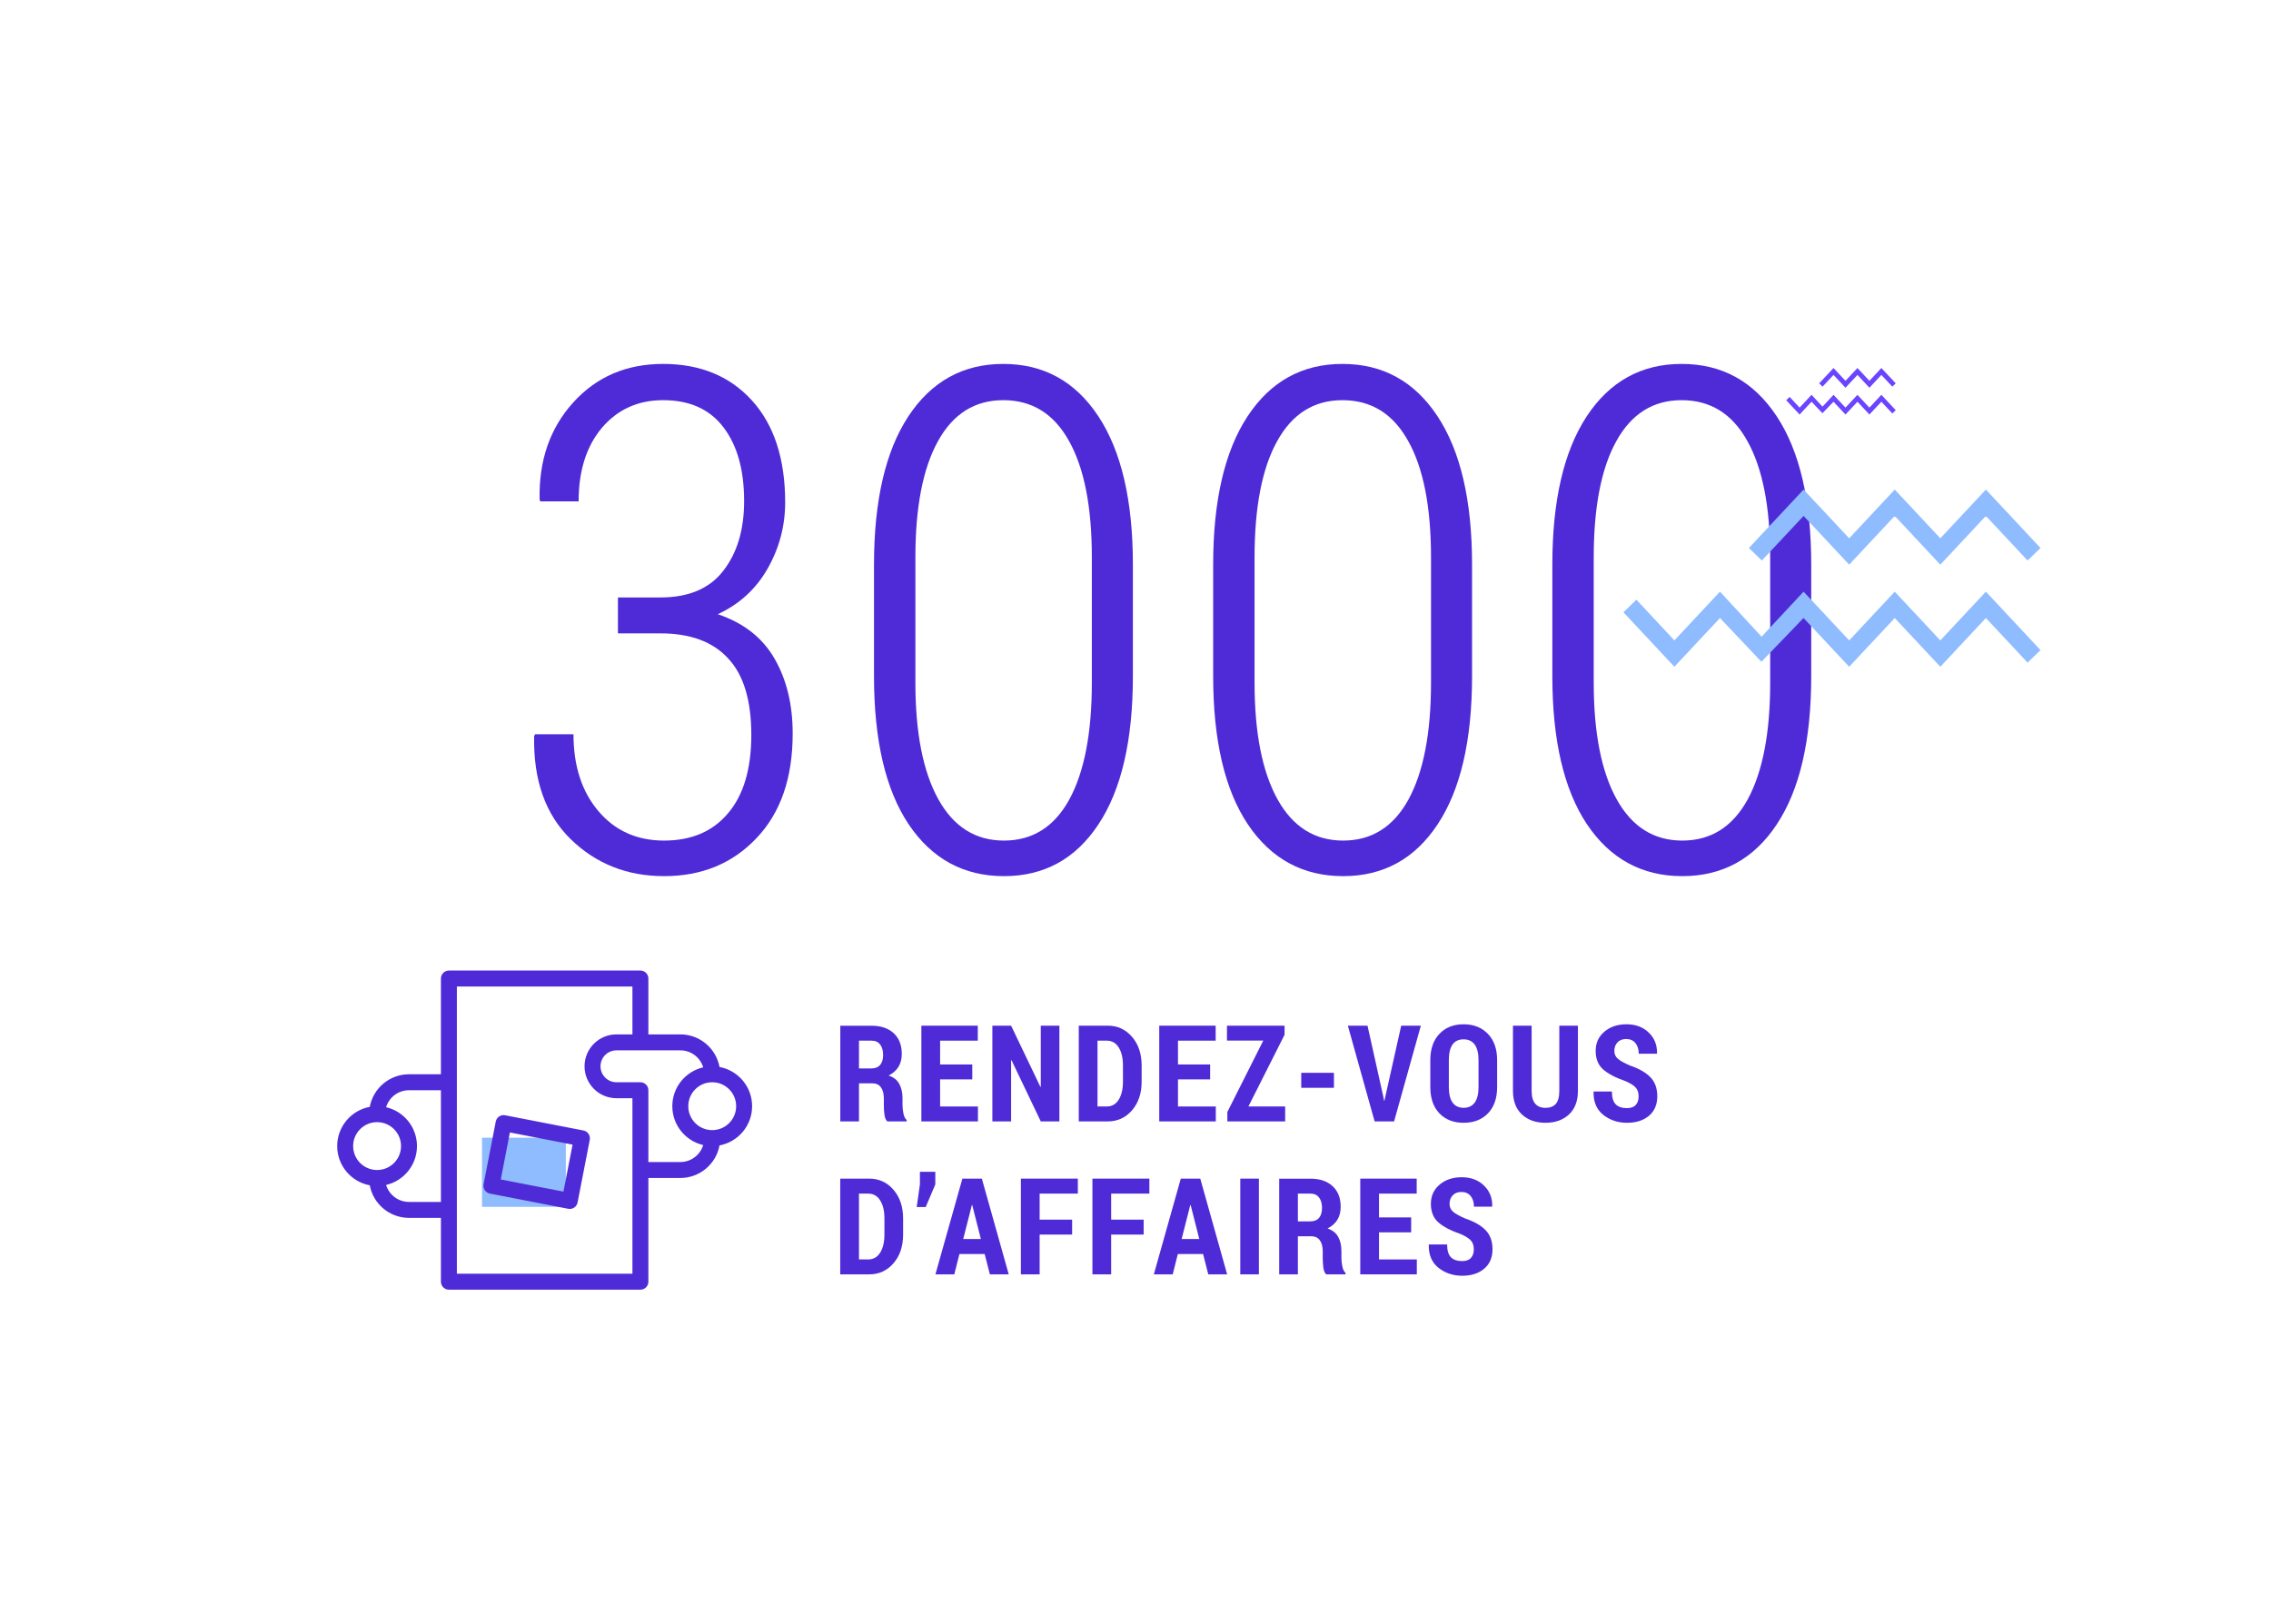 <svg width="193" height="138" viewBox="0 0 193 138" fill="none" xmlns="http://www.w3.org/2000/svg">
<path fill-rule="evenodd" clip-rule="evenodd" d="M158.871 32.367L157.855 31.28L156.838 32.367L155.821 31.28L154.601 32.584L154.889 32.863L155.821 31.868L156.838 32.955L157.855 31.868L158.872 32.955L159.888 31.868L160.819 32.863L161.107 32.584L159.888 31.279L158.871 32.367ZM155.821 31.405L156.838 32.492L157.855 31.405L158.872 32.492L159.888 31.405L160.987 32.581L160.987 32.581L159.888 31.405L158.871 32.492L157.854 31.405L156.838 32.492L155.82 31.405L154.721 32.581L154.721 32.581L155.821 31.405ZM161.107 34.862L159.888 33.558L158.871 34.645L157.855 33.558L156.838 34.645L155.821 33.558L154.883 34.563L153.955 33.557L152.938 34.645L152.091 33.736L151.802 34.018L152.938 35.233L153.955 34.146L154.865 35.107L154.867 35.106L154.88 35.122L155.82 34.145L156.838 35.233L157.855 34.146L158.872 35.233L159.888 34.146L160.819 35.142L161.107 34.862ZM157.855 33.683L158.872 34.77L159.888 33.683L160.987 34.859L160.987 34.859L159.888 33.683L158.871 34.771L157.854 33.683L156.838 34.771L155.82 33.683L154.883 34.688L153.955 33.683L152.938 34.771L152.088 33.859L151.921 34.021L151.921 34.021L152.088 33.859L152.938 34.77L153.955 33.683L154.883 34.688L155.821 33.683L156.838 34.77L157.855 33.683Z" fill="#6B44FF"/>
<g filter="url(#filter0_d_92_1876)">
<path d="M71.855 90.934V94.171H70.268V86.038H72.922C73.723 86.038 74.351 86.251 74.806 86.676C75.264 87.097 75.493 87.683 75.493 88.436C75.493 88.861 75.398 89.228 75.208 89.537C75.018 89.843 74.741 90.087 74.376 90.269C74.793 90.411 75.093 90.646 75.275 90.974C75.462 91.302 75.555 91.711 75.555 92.203V92.779C75.555 93.002 75.581 93.243 75.633 93.5C75.685 93.753 75.776 93.938 75.907 94.053V94.171H74.264C74.133 94.051 74.051 93.858 74.018 93.589C73.984 93.321 73.968 93.047 73.968 92.768V92.214C73.968 91.808 73.884 91.493 73.716 91.27C73.552 91.046 73.315 90.934 73.006 90.934H71.855ZM71.855 89.666H72.917C73.241 89.666 73.487 89.567 73.654 89.37C73.822 89.172 73.906 88.891 73.906 88.526C73.906 88.153 73.822 87.857 73.654 87.637C73.487 87.417 73.243 87.307 72.922 87.307H71.855V89.666Z" fill="#4F2BD8"/>
<path d="M81.483 90.599H78.75V92.902H81.964V94.171H77.157V86.033H81.952V87.307H78.75V89.33H81.483V90.599Z" fill="#4F2BD8"/>
<path d="M88.887 94.171H87.305L84.818 88.967L84.784 88.978V94.171H83.191V86.033H84.784L87.271 91.231L87.305 91.219V86.033H88.887V94.171Z" fill="#4F2BD8"/>
<path d="M90.534 94.171V86.033H92.993C93.827 86.033 94.517 86.35 95.061 86.983C95.605 87.613 95.877 88.425 95.877 89.42V90.789C95.877 91.784 95.605 92.596 95.061 93.226C94.517 93.856 93.827 94.171 92.993 94.171H90.534ZM92.126 87.307V92.902H92.903C93.347 92.902 93.688 92.71 93.926 92.326C94.168 91.939 94.289 91.426 94.289 90.789V89.409C94.289 88.775 94.168 88.267 93.926 87.883C93.688 87.499 93.347 87.307 92.903 87.307H92.126Z" fill="#4F2BD8"/>
<path d="M101.699 90.599H98.966V92.902H102.179V94.171H97.373V86.033H102.168V87.307H98.966V89.33H101.699V90.599Z" fill="#4F2BD8"/>
<path d="M104.95 92.902H108.074V94.171H103.161V93.371L106.213 87.302H103.128V86.033H108.024V86.804L104.95 92.902Z" fill="#4F2BD8"/>
<path d="M112.219 91.314H109.441V90.04H112.219V91.314Z" fill="#4F2BD8"/>
<path d="M116.42 92.091L116.482 92.404H116.515L116.577 92.108L117.935 86.033H119.606L117.331 94.171H115.677L113.402 86.033H115.073L116.42 92.091Z" fill="#4F2BD8"/>
<path d="M126.088 91.248C126.088 92.201 125.829 92.947 125.311 93.483C124.793 94.02 124.103 94.288 123.243 94.288C122.382 94.288 121.695 94.02 121.18 93.483C120.666 92.947 120.409 92.201 120.409 91.248V88.967C120.409 88.017 120.666 87.272 121.18 86.731C121.695 86.188 122.38 85.915 123.237 85.915C124.094 85.915 124.783 86.188 125.305 86.731C125.827 87.272 126.088 88.017 126.088 88.967V91.248ZM124.506 88.956C124.506 88.375 124.398 87.937 124.182 87.642C123.966 87.344 123.651 87.195 123.237 87.195C122.82 87.195 122.507 87.343 122.298 87.637C122.09 87.931 121.985 88.371 121.985 88.956V91.248C121.985 91.836 122.091 92.278 122.304 92.572C122.516 92.866 122.829 93.014 123.243 93.014C123.653 93.014 123.966 92.866 124.182 92.572C124.398 92.278 124.506 91.836 124.506 91.248V88.956Z" fill="#4F2BD8"/>
<path d="M132.955 86.033V91.572C132.955 92.44 132.699 93.111 132.189 93.584C131.682 94.053 131.017 94.288 130.194 94.288C129.37 94.288 128.703 94.051 128.193 93.578C127.686 93.105 127.433 92.436 127.433 91.572V86.033H129.02V91.572C129.02 92.067 129.123 92.432 129.327 92.667C129.532 92.902 129.821 93.019 130.194 93.019C130.578 93.019 130.87 92.907 131.071 92.684C131.272 92.46 131.373 92.09 131.373 91.572V86.033H132.955Z" fill="#4F2BD8"/>
<path d="M138.112 92.047C138.112 91.73 138.03 91.48 137.866 91.298C137.702 91.112 137.413 90.929 136.999 90.75C136.154 90.456 135.518 90.122 135.094 89.75C134.672 89.373 134.462 88.848 134.462 88.174C134.462 87.507 134.708 86.964 135.2 86.547C135.692 86.126 136.319 85.915 137.083 85.915C137.858 85.915 138.488 86.15 138.972 86.62C139.457 87.085 139.691 87.674 139.677 88.386L139.665 88.419H138.123C138.123 88.047 138.03 87.745 137.843 87.514C137.657 87.283 137.394 87.168 137.055 87.168C136.739 87.168 136.491 87.264 136.312 87.458C136.137 87.648 136.049 87.888 136.049 88.179C136.049 88.447 136.148 88.669 136.345 88.844C136.543 89.016 136.886 89.207 137.374 89.42C138.145 89.681 138.725 90.012 139.112 90.415C139.503 90.813 139.699 91.354 139.699 92.035C139.699 92.74 139.464 93.291 138.995 93.69C138.525 94.088 137.901 94.288 137.122 94.288C136.347 94.288 135.675 94.062 135.105 93.612C134.538 93.157 134.264 92.507 134.283 91.661L134.294 91.627H135.842C135.842 92.13 135.949 92.492 136.161 92.712C136.373 92.932 136.694 93.041 137.122 93.041C137.458 93.041 137.705 92.952 137.866 92.773C138.03 92.594 138.112 92.352 138.112 92.047Z" fill="#4F2BD8"/>
<path d="M70.262 107.171V99.033H72.721C73.556 99.033 74.245 99.35 74.789 99.983C75.333 100.613 75.605 101.425 75.605 102.42V103.789C75.605 104.784 75.333 105.596 74.789 106.226C74.245 106.856 73.556 107.171 72.721 107.171H70.262ZM71.855 100.307V105.902H72.632C73.075 105.902 73.416 105.71 73.654 105.326C73.897 104.939 74.018 104.426 74.018 103.789V102.409C74.018 101.775 73.897 101.267 73.654 100.883C73.416 100.499 73.075 100.307 72.632 100.307H71.855Z" fill="#4F2BD8"/>
<path d="M78.342 99.525L77.526 101.447H76.76L77.034 99.525V98.452H78.342V99.525Z" fill="#4F2BD8"/>
<path d="M82.537 105.444H80.391L79.955 107.171H78.351L80.643 99.033H82.297L84.583 107.171H82.979L82.537 105.444ZM80.715 104.164H82.213L81.481 101.285H81.448L80.715 104.164Z" fill="#4F2BD8"/>
<path d="M89.969 103.789H87.208V107.171H85.615V99.033H90.455V100.307H87.208V102.52H89.969V103.789Z" fill="#4F2BD8"/>
<path d="M96.048 103.789H93.287V107.171H91.694V99.033H96.534V100.307H93.287V102.52H96.048V103.789Z" fill="#4F2BD8"/>
<path d="M101.099 105.444H98.953L98.517 107.171H96.913L99.204 99.033H100.859L103.144 107.171H101.54L101.099 105.444ZM99.277 104.164H100.775L100.043 101.285H100.009L99.277 104.164Z" fill="#4F2BD8"/>
<path d="M105.842 107.171H104.26V99.033H105.842V107.171Z" fill="#4F2BD8"/>
<path d="M109.155 103.934V107.171H107.567V99.038H110.222C111.023 99.038 111.651 99.251 112.106 99.676C112.564 100.097 112.793 100.684 112.793 101.436C112.793 101.861 112.698 102.228 112.508 102.537C112.318 102.843 112.04 103.087 111.675 103.269C112.093 103.411 112.393 103.646 112.575 103.974C112.761 104.301 112.855 104.711 112.855 105.203V105.779C112.855 106.002 112.881 106.243 112.933 106.5C112.985 106.753 113.076 106.938 113.207 107.053V107.171H111.564C111.433 107.051 111.351 106.858 111.318 106.589C111.284 106.321 111.267 106.047 111.267 105.768V105.214C111.267 104.808 111.183 104.493 111.016 104.27C110.852 104.046 110.615 103.934 110.306 103.934H109.155ZM109.155 102.666H110.217C110.541 102.666 110.787 102.567 110.954 102.37C111.122 102.172 111.206 101.891 111.206 101.526C111.206 101.153 111.122 100.857 110.954 100.637C110.787 100.417 110.543 100.307 110.222 100.307H109.155V102.666Z" fill="#4F2BD8"/>
<path d="M118.783 103.599H116.05V105.902H119.263V107.171H114.457V99.033H119.252V100.307H116.05V102.33H118.783V103.599Z" fill="#4F2BD8"/>
<path d="M124.107 105.047C124.107 104.73 124.025 104.48 123.861 104.298C123.697 104.111 123.409 103.929 122.995 103.75C122.149 103.456 121.514 103.122 121.089 102.75C120.668 102.373 120.458 101.848 120.458 101.173C120.458 100.507 120.704 99.964 121.195 99.547C121.687 99.126 122.315 98.915 123.079 98.915C123.854 98.915 124.484 99.15 124.968 99.62C125.452 100.085 125.687 100.674 125.672 101.386L125.661 101.419H124.118C124.118 101.047 124.025 100.745 123.839 100.514C123.653 100.283 123.39 100.167 123.051 100.167C122.734 100.167 122.486 100.264 122.308 100.458C122.133 100.648 122.045 100.888 122.045 101.179C122.045 101.447 122.144 101.669 122.341 101.844C122.539 102.016 122.881 102.207 123.37 102.42C124.141 102.681 124.72 103.012 125.108 103.415C125.499 103.813 125.695 104.354 125.695 105.036C125.695 105.74 125.46 106.291 124.99 106.69C124.521 107.089 123.897 107.288 123.118 107.288C122.343 107.288 121.67 107.062 121.1 106.612C120.534 106.157 120.26 105.507 120.279 104.661L120.29 104.628H121.838C121.838 105.131 121.944 105.492 122.157 105.712C122.369 105.932 122.69 106.042 123.118 106.042C123.453 106.042 123.701 105.952 123.861 105.773C124.025 105.594 124.107 105.352 124.107 105.047Z" fill="#4F2BD8"/>
</g>
<g filter="url(#filter1_d_92_1876)">
<path d="M50.798 49.065H54.402C56.805 49.065 58.587 48.31 59.75 46.798C60.931 45.287 61.522 43.311 61.522 40.87C61.522 38.234 60.941 36.152 59.779 34.621C58.616 33.071 56.901 32.296 54.635 32.296C52.503 32.296 50.769 33.081 49.432 34.65C48.115 36.219 47.456 38.302 47.456 40.899H44.201L44.143 40.753C44.065 37.44 45.015 34.689 46.991 32.499C48.967 30.31 51.515 29.215 54.635 29.215C57.793 29.215 60.312 30.252 62.191 32.325C64.07 34.398 65.01 37.285 65.01 40.986C65.01 42.981 64.516 44.851 63.528 46.595C62.54 48.339 61.125 49.637 59.285 50.489C61.474 51.226 63.082 52.485 64.109 54.268C65.136 56.05 65.649 58.172 65.649 60.632C65.649 64.41 64.623 67.375 62.569 69.526C60.534 71.676 57.919 72.752 54.722 72.752C51.583 72.752 48.938 71.705 46.788 69.613C44.637 67.52 43.6 64.595 43.678 60.836L43.765 60.691H47.02C47.02 63.384 47.727 65.563 49.142 67.23C50.556 68.896 52.416 69.729 54.722 69.729C57.047 69.729 58.858 68.954 60.157 67.404C61.474 65.854 62.133 63.636 62.133 60.749C62.133 57.804 61.474 55.633 60.157 54.239C58.858 52.824 56.94 52.117 54.402 52.117H50.798V49.065Z" fill="#4F2BD8"/>
<path d="M94.561 55.75C94.561 61.214 93.582 65.418 91.625 68.363C89.688 71.289 87.014 72.752 83.604 72.752C80.175 72.752 77.472 71.279 75.496 68.334C73.538 65.389 72.56 61.194 72.56 55.75V46.275C72.56 40.85 73.529 36.655 75.466 33.691C77.423 30.707 80.117 29.215 83.546 29.215C86.975 29.215 89.668 30.698 91.625 33.662C93.582 36.626 94.561 40.831 94.561 46.275V55.75ZM91.073 45.665C91.073 41.364 90.424 38.06 89.126 35.755C87.847 33.449 85.987 32.296 83.546 32.296C81.124 32.296 79.274 33.459 77.995 35.784C76.716 38.089 76.077 41.383 76.077 45.665V56.302C76.077 60.565 76.726 63.868 78.024 66.212C79.322 68.557 81.182 69.729 83.604 69.729C86.026 69.729 87.876 68.567 89.155 66.242C90.434 63.897 91.073 60.584 91.073 56.302V45.665Z" fill="#4F2BD8"/>
<path d="M123.385 55.75C123.385 61.214 122.406 65.418 120.45 68.363C118.512 71.289 115.838 72.752 112.428 72.752C108.999 72.752 106.296 71.279 104.32 68.334C102.363 65.389 101.384 61.194 101.384 55.75V46.275C101.384 40.85 102.353 36.655 104.291 33.691C106.247 30.707 108.941 29.215 112.37 29.215C115.799 29.215 118.493 30.698 120.45 33.662C122.406 36.626 123.385 40.831 123.385 46.275V55.75ZM119.897 45.665C119.897 41.364 119.248 38.06 117.95 35.755C116.671 33.449 114.811 32.296 112.37 32.296C109.948 32.296 108.098 33.459 106.819 35.784C105.54 38.089 104.901 41.383 104.901 45.665V56.302C104.901 60.565 105.55 63.868 106.848 66.212C108.146 68.557 110.006 69.729 112.428 69.729C114.85 69.729 116.7 68.567 117.979 66.242C119.258 63.897 119.897 60.584 119.897 56.302V45.665Z" fill="#4F2BD8"/>
<path d="M152.209 55.75C152.209 61.214 151.231 65.418 149.274 68.363C147.336 71.289 144.662 72.752 141.252 72.752C137.823 72.752 135.12 71.279 133.144 68.334C131.187 65.389 130.208 61.194 130.208 55.75V46.275C130.208 40.85 131.177 36.655 133.115 33.691C135.072 30.707 137.765 29.215 141.194 29.215C144.624 29.215 147.317 30.698 149.274 33.662C151.231 36.626 152.209 40.831 152.209 46.275V55.75ZM148.722 45.665C148.722 41.364 148.072 38.06 146.774 35.755C145.496 33.449 143.635 32.296 141.194 32.296C138.772 32.296 136.922 33.459 135.643 35.784C134.364 38.089 133.725 41.383 133.725 45.665V56.302C133.725 60.565 134.374 63.868 135.672 66.212C136.97 68.557 138.83 69.729 141.252 69.729C143.674 69.729 145.525 68.567 146.803 66.242C148.082 63.897 148.722 60.584 148.722 56.302V45.665Z" fill="#4F2BD8"/>
</g>
<path d="M40.964 96.702H48.086V102.578H40.964V96.702Z" fill="#8FBCFF"/>
<path d="M31.425 94.078C31.717 92.502 33.098 91.309 34.759 91.309H37.471V83.171C37.471 82.797 37.775 82.493 38.149 82.493H54.424C54.799 82.493 55.102 82.797 55.102 83.171V87.918H57.815C59.475 87.918 60.857 89.112 61.148 90.688C62.724 90.979 63.918 92.361 63.918 94.021C63.918 95.682 62.724 97.063 61.148 97.355C60.857 98.931 59.475 100.124 57.815 100.124H55.102V108.94C55.102 109.314 54.799 109.618 54.424 109.618H38.149C37.775 109.618 37.471 109.314 37.471 108.94V103.515H34.759C33.098 103.515 31.717 102.322 31.425 100.746C29.849 100.454 28.656 99.072 28.656 97.412C28.656 95.752 29.849 94.37 31.425 94.078ZM53.746 83.85H38.827V108.262H53.746V93.343H52.39C50.892 93.343 49.677 92.129 49.677 90.631C49.677 89.133 50.892 87.918 52.39 87.918H53.746V83.85ZM34.759 102.159H37.471V92.665H34.759C33.841 92.665 33.065 93.273 32.812 94.108C34.316 94.455 35.437 95.803 35.437 97.412C35.437 99.021 34.316 100.369 32.812 100.716C33.065 101.551 33.841 102.159 34.759 102.159ZM60.527 96.056C61.651 96.056 62.562 95.145 62.562 94.021C62.562 92.898 61.651 91.987 60.527 91.987C59.404 91.987 58.493 92.898 58.493 94.021C58.493 95.145 59.404 96.056 60.527 96.056ZM32.046 99.446C33.17 99.446 34.081 98.535 34.081 97.412C34.081 96.288 33.17 95.378 32.046 95.378C30.923 95.378 30.012 96.288 30.012 97.412C30.012 98.535 30.923 99.446 32.046 99.446ZM57.815 98.768C58.733 98.768 59.508 98.16 59.762 97.325C58.258 96.978 57.136 95.631 57.136 94.021C57.136 92.412 58.258 91.065 59.762 90.718C59.508 89.882 58.733 89.275 57.815 89.275H52.39C51.641 89.275 51.033 89.882 51.033 90.631C51.033 91.38 51.641 91.987 52.39 91.987H54.424C54.799 91.987 55.102 92.291 55.102 92.665V98.768H57.815ZM42.927 94.793L49.584 96.087C49.951 96.158 50.191 96.514 50.12 96.882L49.085 102.207C49.014 102.575 48.657 102.815 48.29 102.743L41.633 101.45C41.266 101.378 41.026 101.022 41.097 100.654L42.132 95.329C42.204 94.962 42.56 94.722 42.927 94.793ZM42.558 100.248L47.883 101.283L48.659 97.289L43.334 96.254L42.558 100.248Z" fill="#4F2BD8"/>
<path fill-rule="evenodd" clip-rule="evenodd" d="M164.898 45.753L161.024 41.611L157.152 45.753L153.277 41.612L148.63 46.578L149.728 47.644L153.277 43.851L157.152 47.993L161.024 43.852L164.898 47.993L168.77 43.852L172.314 47.644L173.413 46.579L168.77 41.611L164.898 45.753ZM153.277 42.088L157.152 46.23L161.024 42.088L164.898 46.23L168.77 42.088L172.957 46.567L172.957 46.567L168.771 42.088L164.898 46.23L161.025 42.088L157.152 46.23L153.277 42.089L149.087 46.568L149.086 46.567L153.277 42.088ZM173.413 55.257L168.77 50.29L164.898 54.431L161.024 50.29L157.152 54.432L153.276 50.29L149.707 54.117L146.171 50.288L142.297 54.431L139.068 50.97L137.968 52.043L142.297 56.672L146.171 52.529L149.638 56.191L149.644 56.185L149.693 56.247L153.273 52.526L157.152 56.672L161.024 52.53L164.898 56.672L168.77 52.53L172.314 56.322L173.413 55.257ZM161.024 50.766L164.898 54.908L168.77 50.766L172.957 55.246L172.957 55.246L168.771 50.767L164.898 54.909L161.025 50.767L157.152 54.909L153.277 50.767L149.706 54.596L146.17 50.767L142.297 54.909L139.058 51.436L138.424 52.054L138.423 52.053L139.057 51.435L142.297 54.908L146.169 50.766L149.705 54.595L153.277 50.767L157.152 54.908L161.024 50.766Z" fill="#8FBCFF"/>
<defs>
<filter id="filter0_d_92_1876" x="70.262" y="85.915" width="70.582" height="22.517" filterUnits="userSpaceOnUse" color-interpolation-filters="sRGB">
<feFlood flood-opacity="0" result="BackgroundImageFix"/>
<feColorMatrix in="SourceAlpha" type="matrix" values="0 0 0 0 0 0 0 0 0 0 0 0 0 0 0 0 0 0 127 0" result="hardAlpha"/>
<feOffset dx="1.145" dy="1.145"/>
<feColorMatrix type="matrix" values="0 0 0 0 0.984 0 0 0 0 0.846 0 0 0 0 0.118 0 0 0 1 0"/>
<feBlend mode="normal" in2="BackgroundImageFix" result="effect1_dropShadow_92_1876"/>
<feBlend mode="normal" in="SourceGraphic" in2="effect1_dropShadow_92_1876" result="shape"/>
</filter>
<filter id="filter1_d_92_1876" x="43.674" y="29.215" width="110.252" height="45.253" filterUnits="userSpaceOnUse" color-interpolation-filters="sRGB">
<feFlood flood-opacity="0" result="BackgroundImageFix"/>
<feColorMatrix in="SourceAlpha" type="matrix" values="0 0 0 0 0 0 0 0 0 0 0 0 0 0 0 0 0 0 127 0" result="hardAlpha"/>
<feOffset dx="1.717" dy="1.717"/>
<feColorMatrix type="matrix" values="0 0 0 0 0.984 0 0 0 0 0.846 0 0 0 0 0.118 0 0 0 1 0"/>
<feBlend mode="normal" in2="BackgroundImageFix" result="effect1_dropShadow_92_1876"/>
<feBlend mode="normal" in="SourceGraphic" in2="effect1_dropShadow_92_1876" result="shape"/>
</filter>
</defs>
</svg>
